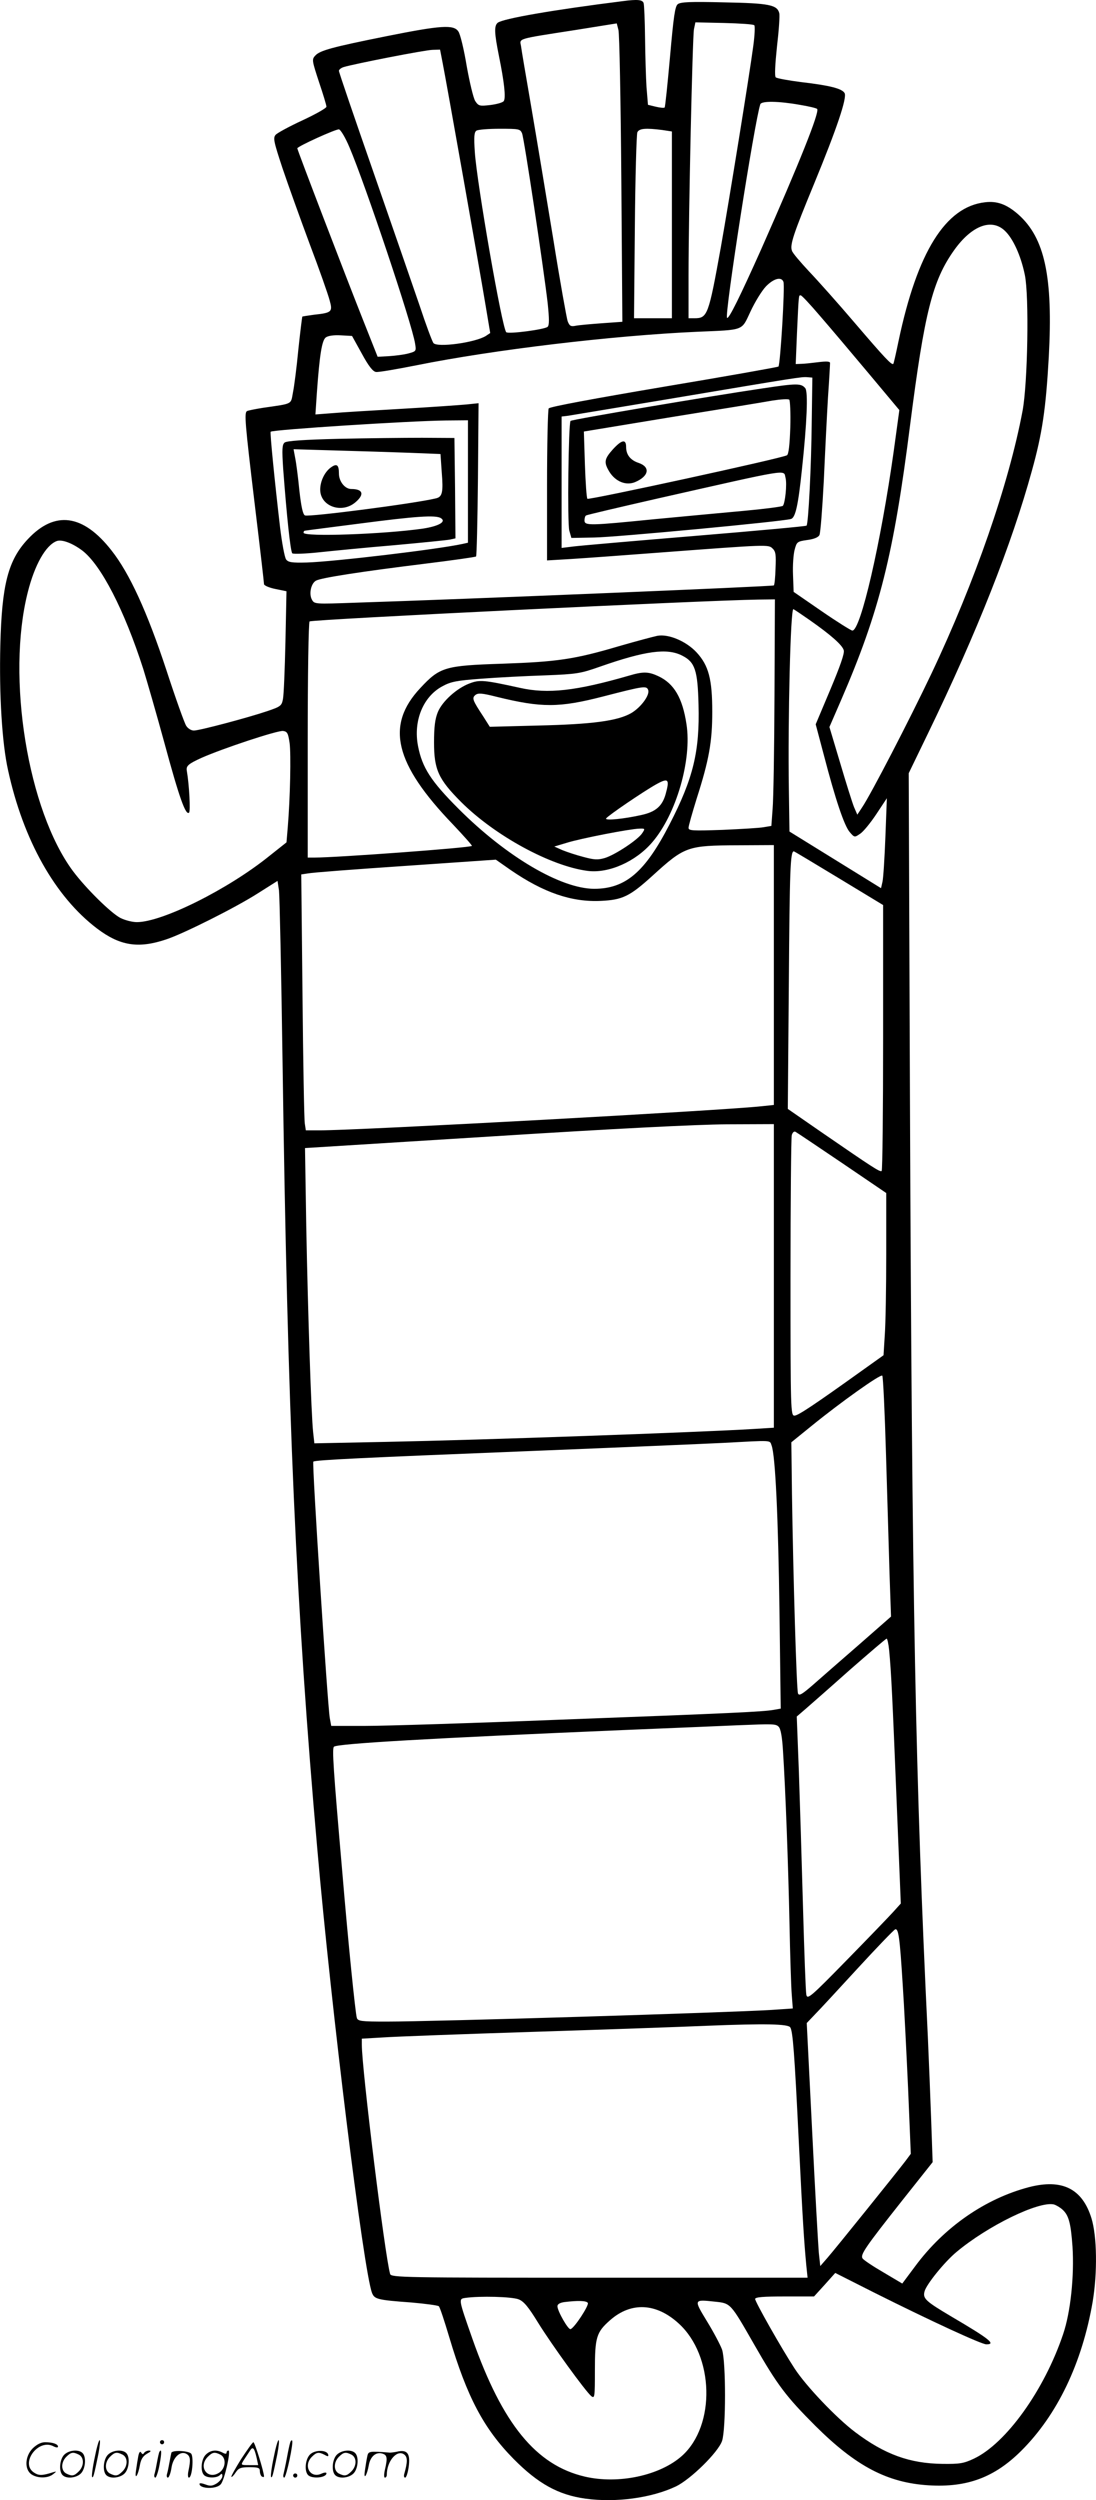 <svg version="1.0" xmlns="http://www.w3.org/2000/svg"
  viewBox="0 0 526.663 1200.665"
 preserveAspectRatio="xMidYMid meet">
<g transform="translate(-0.133,1200.834) scale(0.1,-0.1)"
fill="#000000" stroke="none">
<path d="M2995 12003 c-335 -42 -577 -84 -602 -104 -18 -15 -16 -50 6 -160 25
-123 34 -201 23 -216 -4 -7 -33 -15 -64 -19 -52 -6 -57 -5 -73 19 -9 14 -27
90 -41 168 -13 79 -31 154 -40 166 -22 34 -83 30 -343 -22 -264 -53 -323 -69
-345 -94 -17 -18 -15 -25 18 -126 20 -59 36 -112 36 -119 0 -7 -52 -36 -114
-65 -63 -29 -122 -61 -130 -70 -13 -15 -10 -31 33 -161 27 -80 86 -244 131
-365 46 -121 88 -241 95 -268 16 -56 11 -61 -74 -70 -29 -4 -55 -8 -57 -9 -1
-2 -10 -73 -19 -158 -8 -85 -20 -178 -26 -207 -11 -58 2 -52 -143 -73 -38 -6
-73 -13 -78 -16 -13 -9 -10 -53 37 -444 25 -206 45 -380 45 -387 0 -6 24 -17
54 -23 l54 -11 -5 -242 c-3 -133 -8 -257 -12 -276 -6 -32 -11 -36 -76 -58 -95
-32 -325 -93 -352 -93 -13 0 -29 10 -37 23 -8 12 -51 132 -95 267 -92 279
-177 465 -264 575 -136 174 -272 193 -402 54 -95 -101 -125 -219 -132 -509 -6
-235 8 -471 37 -600 73 -336 226 -608 428 -761 110 -83 198 -97 332 -52 82 27
332 152 440 221 l95 60 7 -46 c3 -26 11 -393 17 -817 24 -1700 65 -2630 167
-3785 67 -770 222 -2025 263 -2133 12 -30 25 -34 190 -46 68 -6 127 -14 131
-18 5 -4 27 -71 50 -148 86 -289 166 -440 310 -586 117 -118 214 -172 345
-190 146 -20 317 3 435 59 70 34 202 163 221 218 19 55 19 383 0 439 -8 22
-40 83 -72 135 -65 107 -65 106 38 95 76 -8 74 -6 188 -205 112 -196 154 -251
294 -391 196 -195 347 -274 546 -286 184 -11 315 38 443 165 174 173 293 421
344 717 23 138 21 314 -6 401 -44 142 -141 190 -300 149 -210 -55 -408 -192
-547 -380 l-62 -83 -91 54 c-50 29 -95 59 -100 67 -11 18 12 52 194 282 l143
180 -7 200 c-4 110 -11 290 -16 400 -60 1249 -76 2063 -86 4490 l-6 1580 92
190 c237 489 403 910 500 1263 50 180 67 297 81 545 21 386 -19 573 -147 686
-55 48 -101 65 -159 58 -190 -21 -326 -239 -416 -667 -12 -58 -23 -107 -25
-109 -7 -8 -41 28 -183 194 -80 94 -180 206 -222 250 -41 44 -79 88 -82 99
-11 28 7 81 106 321 110 267 159 413 147 436 -12 22 -71 37 -208 53 -63 8
-118 18 -123 23 -6 6 -3 62 6 148 9 76 14 148 11 160 -10 40 -48 48 -266 52
-161 4 -209 2 -222 -9 -13 -10 -20 -59 -37 -252 -12 -132 -23 -242 -26 -244
-3 -3 -22 -1 -43 4 l-37 9 -7 85 c-3 47 -6 153 -7 237 -1 83 -4 158 -7 167 -6
16 -30 18 -99 9z m-8 -854 l5 -686 -98 -7 c-55 -4 -111 -9 -126 -12 -24 -5
-30 -1 -39 22 -5 16 -37 193 -69 394 -33 201 -80 484 -105 630 -25 146 -48
279 -50 297 -7 38 -23 33 260 77 l200 32 8 -31 c5 -16 11 -339 14 -716z m639
738 c4 -4 2 -49 -5 -100 -18 -136 -116 -742 -156 -967 -59 -327 -64 -340 -127
-340 l-28 0 0 203 c0 304 19 1146 26 1185 l7 33 137 -3 c76 -2 142 -6 146 -11z
m-1498 -179 c20 -101 179 -999 205 -1156 l24 -143 -21 -14 c-51 -32 -234 -57
-252 -34 -6 8 -36 88 -66 179 -31 91 -131 379 -222 641 -91 261 -166 480 -166
487 0 6 10 14 22 18 48 15 395 83 429 83 l35 1 12 -62z m1716 -203 c43 -7 81
-16 84 -20 13 -13 -84 -256 -269 -674 -100 -223 -156 -338 -164 -329 -13 14
133 948 160 1026 6 16 88 15 189 -3z m-2163 -205 c75 -176 301 -849 315 -942
6 -36 5 -37 -32 -47 -22 -6 -63 -11 -93 -13 l-55 -3 -73 184 c-81 204 -313
809 -313 817 0 9 185 93 200 91 8 -1 31 -39 51 -87z m829 68 c10 -24 103 -643
123 -815 8 -77 8 -106 0 -114 -13 -13 -189 -36 -199 -26 -20 19 -141 715 -151
865 -5 75 -3 96 8 103 8 5 58 9 112 9 92 0 98 -1 107 -22z m674 16 l46 -7 0
-448 0 -449 -91 0 -91 0 4 438 c2 240 8 445 12 455 9 19 41 21 120 11z m1645
-483 c40 -37 78 -120 97 -213 21 -100 14 -520 -11 -653 -66 -351 -228 -819
-438 -1262 -106 -223 -291 -580 -333 -642 l-23 -35 -16 37 c-8 20 -38 115 -66
210 l-52 174 56 129 c185 427 253 700 332 1324 69 538 107 691 212 838 83 116
178 153 242 93z m-1063 -246 c8 -19 -15 -398 -24 -407 -4 -3 -252 -47 -551
-97 -331 -56 -548 -96 -553 -104 -4 -6 -8 -173 -8 -371 l0 -359 118 7 c64 4
257 18 427 31 519 39 519 39 539 19 15 -14 17 -31 14 -95 -1 -43 -5 -80 -8
-82 -4 -5 -1503 -67 -2011 -83 -196 -7 -197 -7 -209 15 -15 28 -4 78 20 91 26
14 223 44 514 80 138 17 252 33 255 36 3 3 7 170 9 371 l3 365 -58 -6 c-32 -3
-173 -13 -313 -21 -140 -8 -290 -17 -334 -21 l-79 -6 7 104 c13 181 24 252 43
266 11 8 39 12 72 10 l54 -3 47 -85 c32 -59 53 -86 68 -88 11 -2 98 13 194 32
372 75 945 143 1348 161 232 10 213 3 258 98 21 45 54 99 74 120 37 38 74 48
84 22z m175 -163 c46 -53 151 -177 233 -275 l149 -178 -27 -197 c-62 -441
-159 -863 -199 -862 -7 1 -73 42 -147 93 l-135 93 -3 82 c-2 45 2 99 8 121 10
37 12 39 60 46 32 4 54 13 59 24 5 9 14 127 21 261 6 135 15 314 20 399 6 85
10 159 10 166 0 8 -17 9 -57 4 -32 -4 -69 -8 -83 -8 l-25 -1 6 147 c9 193 8
183 18 183 5 0 46 -44 92 -98z m-39 -507 c-2 -214 -16 -493 -25 -501 -2 -3
-243 -25 -533 -49 -291 -24 -555 -47 -587 -51 l-57 -7 0 316 0 315 33 4 c17 3
237 39 487 81 619 104 632 106 660 104 l25 -2 -3 -210z m-1652 -289 l0 -294
-27 -6 c-126 -27 -618 -85 -747 -89 -73 -2 -90 1 -100 15 -7 10 -20 80 -29
155 -26 223 -49 454 -45 458 9 10 665 52 841 54 l107 1 0 -294z m-1854 -331
c91 -69 203 -287 294 -570 17 -55 63 -214 101 -353 72 -266 103 -352 119 -336
7 7 1 131 -11 201 -4 23 7 33 71 62 104 46 367 133 392 129 20 -3 24 -11 31
-58 7 -53 3 -262 -9 -406 l-6 -71 -82 -65 c-198 -160 -515 -318 -637 -318 -22
0 -57 9 -79 20 -46 24 -165 141 -228 225 -217 292 -321 931 -217 1340 33 131
86 225 139 245 25 9 75 -10 122 -45z m3327 -697 c-1 -255 -5 -500 -9 -544 l-6
-82 -36 -6 c-20 -4 -110 -9 -199 -13 -146 -5 -163 -4 -163 10 0 9 18 72 39
140 60 187 75 274 75 417 0 156 -17 222 -75 285 -50 54 -135 90 -189 80 -19
-4 -102 -26 -185 -50 -213 -63 -297 -75 -560 -84 -276 -9 -300 -16 -394 -117
-168 -179 -124 -363 157 -655 52 -55 93 -101 91 -103 -9 -9 -649 -56 -756 -56
l-33 0 0 564 c0 311 4 567 9 570 15 10 1893 101 2156 105 l80 1 -2 -462z m167
364 c103 -72 160 -122 166 -147 4 -15 -18 -77 -65 -189 l-70 -166 39 -147 c56
-215 98 -339 124 -370 23 -27 24 -27 50 -9 15 9 50 52 78 94 l51 77 -7 -185
c-4 -102 -10 -199 -14 -216 l-7 -31 -220 136 -220 136 -3 205 c-5 331 8 871
22 863 6 -3 40 -26 76 -51z m-611 -172 c62 -31 75 -70 79 -236 6 -224 -25
-353 -139 -574 -118 -230 -212 -310 -363 -310 -161 1 -422 155 -651 384 -133
133 -175 198 -195 302 -23 120 24 236 116 286 42 23 68 28 189 37 77 6 214 13
305 16 155 6 171 9 265 42 217 76 322 90 394 53z m441 -1534 l0 -624 -57 -6
c-189 -21 -1939 -116 -2125 -116 l-67 0 -5 33 c-3 17 -8 294 -11 614 l-6 582
33 5 c18 4 229 20 467 36 l435 30 70 -49 c160 -110 295 -156 436 -149 102 5
137 21 246 120 156 142 168 146 412 147 l172 1 0 -624z m312 465 l213 -129 0
-636 c0 -349 -3 -638 -7 -641 -7 -7 -42 16 -292 188 l-159 110 5 607 c4 542 7
630 24 630 2 0 99 -58 216 -129z m-312 -1910 l0 -729 -97 -6 c-260 -16 -1309
-53 -1765 -62 l-346 -7 -6 54 c-9 82 -25 569 -33 989 l-6 375 899 56 c584 37
979 57 1127 58 l227 1 0 -729z m328 542 l212 -144 0 -292 c0 -161 -3 -336 -7
-390 l-6 -97 -101 -72 c-236 -169 -310 -218 -327 -218 -18 0 -19 21 -19 663 0
364 3 672 6 684 4 13 11 20 18 16 6 -3 107 -71 224 -150z m211 -1403 c6 -206
14 -465 17 -575 l7 -200 -154 -135 c-85 -74 -184 -160 -220 -192 -54 -47 -68
-55 -73 -42 -7 18 -23 557 -29 957 l-3 249 100 81 c138 112 329 248 337 239 4
-4 12 -176 18 -382z m-550 47 c18 -47 32 -343 38 -798 l6 -466 -34 -6 c-52 -9
-194 -16 -1024 -47 -423 -17 -845 -30 -936 -30 l-166 0 -7 38 c-11 67 -86
1224 -79 1231 6 8 242 19 1043 51 426 17 843 35 925 39 243 13 224 14 234 -12z
m565 -984 c10 -104 16 -231 36 -727 l20 -489 -37 -41 c-20 -22 -121 -127 -224
-232 -174 -178 -188 -189 -193 -165 -3 14 -10 204 -16 421 -6 217 -15 512 -20
655 l-10 260 43 37 c23 20 119 104 212 187 94 82 173 150 177 150 3 1 9 -25
12 -56z m-531 -367 c10 -10 17 -49 21 -118 12 -187 25 -539 31 -823 3 -154 8
-310 11 -346 l5 -66 -103 -7 c-213 -13 -1619 -56 -1849 -56 -122 0 -138 2
-143 18 -7 23 -41 355 -70 702 -44 504 -49 591 -40 600 16 15 467 41 1389 80
264 11 512 21 550 23 172 7 184 7 198 -7z m596 -1236 c7 -102 18 -327 26 -500
l13 -315 -26 -35 c-38 -50 -334 -418 -375 -465 l-34 -39 -7 64 c-3 36 -18 298
-32 584 l-26 519 39 41 c22 22 115 123 207 223 92 100 172 183 179 186 16 5
22 -38 36 -263z m-540 -208 c12 -20 20 -117 41 -552 19 -385 25 -474 36 -592
l6 -58 -1000 0 c-944 0 -1001 1 -1006 18 -25 87 -136 984 -136 1101 l0 29 103
6 c56 4 383 16 727 27 344 11 717 24 830 29 278 11 389 9 399 -8z m1308 -875
c30 -27 40 -65 48 -177 9 -141 -9 -315 -45 -421 -90 -268 -274 -525 -429 -598
-49 -23 -68 -26 -151 -25 -157 2 -277 45 -420 153 -89 67 -236 221 -291 306
-62 95 -189 319 -189 333 0 9 41 12 141 12 l142 0 51 56 51 57 190 -96 c272
-136 513 -247 536 -247 48 0 15 26 -167 133 -125 74 -139 87 -130 121 8 33 96
142 154 190 151 126 394 244 467 228 11 -3 30 -14 42 -25z m-2613 -431 c25
-10 47 -37 93 -112 65 -105 228 -330 256 -353 16 -12 17 -4 17 123 0 160 7
184 73 242 101 89 222 83 330 -16 170 -155 178 -489 16 -635 -106 -95 -306
-138 -468 -100 -234 55 -395 252 -539 660 -68 194 -68 193 -35 198 70 10 225
6 257 -7z m332 -17 c7 -11 -64 -120 -83 -126 -11 -4 -63 87 -63 110 0 10 12
17 33 20 66 8 106 7 113 -4z M3665 10143 c-257 -38 -915 -149 -922 -156 -10
-11 -16 -489 -6 -527 l10 -35 109 2 c100 1 907 77 946 89 22 6 35 67 53 239
24 223 30 372 16 389 -20 24 -40 24 -206 -1z m134 -187 c-3 -85 -8 -129 -16
-134 -22 -14 -952 -216 -959 -209 -4 4 -9 78 -12 165 l-5 158 419 69 c231 37
451 73 489 80 39 6 74 8 79 4 4 -4 7 -64 5 -133z m-23 -242 c8 -30 -2 -124
-13 -135 -5 -4 -89 -15 -188 -24 -99 -9 -292 -27 -429 -40 -310 -31 -336 -32
-336 -6 0 11 3 22 8 24 4 3 158 39 342 81 647 146 606 140 616 100z M2946
9850 c-41 -46 -44 -62 -16 -108 29 -46 79 -67 123 -49 66 28 75 72 18 92 -40
13 -61 39 -61 77 0 39 -21 35 -64 -12z M1629 9901 c-168 -4 -251 -10 -260 -18
-12 -10 -13 -32 -7 -125 17 -226 35 -399 44 -407 5 -4 63 -2 129 5 66 7 228
23 360 34 132 12 252 24 268 27 l27 6 -2 241 -3 241 -155 1 c-85 0 -266 -2
-401 -5z m337 -67 l152 -6 6 -87 c8 -97 3 -119 -28 -126 -103 -25 -608 -90
-629 -82 -10 4 -18 40 -27 119 -6 62 -15 132 -20 156 l-8 43 202 -6 c110 -3
269 -8 352 -11z m154 -314 c27 -17 -9 -38 -85 -50 -186 -27 -575 -41 -575 -20
0 6 3 10 8 10 4 1 122 16 262 34 268 35 365 42 390 26z M1592 9764 c-30 -21
-52 -66 -52 -107 0 -80 103 -117 169 -61 45 38 37 64 -20 64 -30 0 -59 36 -59
74 0 42 -10 50 -38 30z M3025 8764 c-256 -74 -391 -89 -525 -59 -173 38 -194
40 -243 21 -61 -23 -131 -86 -152 -138 -13 -32 -18 -70 -18 -145 0 -131 21
-177 131 -287 163 -162 430 -307 607 -330 101 -13 231 44 311 138 115 134 191
396 164 567 -19 126 -60 195 -135 230 -47 22 -73 23 -140 3z m91 -69 c9 -24
-34 -83 -81 -111 -66 -38 -188 -54 -450 -60 l-230 -6 -31 49 c-52 79 -56 89
-38 104 13 10 31 9 102 -9 216 -53 300 -53 513 2 194 50 207 52 215 31z m84
-500 c-16 -57 -47 -85 -114 -100 -83 -19 -180 -29 -172 -17 8 13 180 130 241
164 58 32 65 25 45 -47z m-112 -187 c-20 -32 -131 -105 -180 -120 -34 -10 -51
-9 -103 5 -35 9 -80 24 -102 33 l-38 17 60 18 c67 21 304 67 349 68 27 1 28 0
14 -21z M456 204 c-10 -47 -15 -88 -12 -91 5 -6 9 7 30 110 7 37 10 67 6 67
-4 0 -15 -39 -24 -86z M770 280 c0 -5 5 -10 10 -10 6 0 10 5 10 10 0 6 -4 10
-10 10 -5 0 -10 -4 -10 -10z M1316 204 c-10 -47 -15 -88 -12 -91 5 -6 9 7 30
110 7 37 10 67 6 67 -4 0 -15 -39 -24 -86z M1396 279 c-3 -8 -10 -41 -16 -74
-6 -33 -14 -68 -16 -77 -3 -10 -1 -18 3 -18 10 0 46 171 38 178 -2 3 -7 -1 -9
-9z M159 251 c-38 -38 -41 -101 -7 -125 29 -20 79 -20 104 0 18 14 18 15 1 10
-53 -17 -69 -17 -92 -2 -69 45 21 166 94 126 12 -6 21 -7 21 -1 0 12 -25 21
-62 21 -19 0 -39 -10 -59 -29z M1160 199 c-28 -45 -49 -83 -47 -85 2 -3 12 7
21 21 14 21 24 25 66 25 43 0 50 -3 50 -19 0 -11 5 -23 10 -26 6 -3 10 -3 10
1 0 20 -44 164 -51 164 -4 0 -30 -37 -59 -81z m75 4 l7 -33 -42 0 c-42 0 -42
0 -28 23 8 12 21 32 29 44 15 25 22 18 34 -34z M310 220 c-22 -22 -27 -79 -8
-98 19 -19 66 -14 88 8 22 22 27 79 8 98 -19 19 -66 14 -88 -8z m71 0 c25 -14
25 -54 -1 -80 -23 -23 -33 -24 -61 -10 -25 14 -25 54 1 80 23 23 33 24 61 10z
M520 220 c-22 -22 -27 -79 -8 -98 19 -19 66 -14 88 8 22 22 27 79 8 98 -19 19
-66 14 -88 -8z m71 0 c25 -14 25 -54 -1 -80 -23 -23 -33 -24 -61 -10 -25 14
-25 54 1 80 23 23 33 24 61 10z M666 214 c-3 -16 -8 -47 -11 -69 -8 -51 10
-26 19 27 5 27 15 42 34 53 18 10 22 14 10 15 -9 0 -20 -5 -24 -11 -5 -8 -9
-8 -14 1 -5 8 -10 3 -14 -16z M767 233 c-2 -4 -7 -26 -11 -48 -4 -22 -9 -48
-12 -57 -3 -10 -1 -18 4 -18 4 0 14 28 20 62 11 58 10 81 -1 61z M825 230 c-1
-3 -5 -23 -9 -45 -4 -22 -9 -48 -12 -57 -3 -10 -1 -18 4 -18 5 0 13 20 17 45
7 53 44 87 74 68 17 -11 19 -28 8 -80 -4 -18 -3 -33 2 -33 16 0 24 99 11 115
-12 14 -87 18 -95 5z M990 220 c-22 -22 -27 -79 -8 -98 15 -15 61 -15 76 0 9
9 12 8 12 -5 0 -9 -12 -24 -26 -34 -21 -13 -32 -15 -55 -6 -16 6 -29 8 -29 3
0 -24 81 -27 102 -2 18 19 50 162 37 162 -5 0 -9 -5 -9 -10 0 -7 -6 -7 -19 0
-30 16 -59 12 -81 -10z m71 0 c29 -16 25 -65 -6 -86 -56 -37 -103 28 -55 76
23 23 33 24 61 10z M1491 221 c-23 -23 -28 -80 -9 -99 19 -19 88 -13 88 9 0 5
-11 4 -24 -2 -54 -25 -89 38 -46 81 23 23 33 24 62 9 16 -9 19 -8 16 3 -8 22
-64 22 -87 -1z M1620 220 c-22 -22 -27 -79 -8 -98 19 -19 66 -14 88 8 22 22
27 79 8 98 -19 19 -66 14 -88 -8z m71 0 c25 -14 25 -54 -1 -80 -23 -23 -33
-24 -61 -10 -25 14 -25 54 1 80 23 23 33 24 61 10z M1766 211 c-3 -14 -8 -44
-11 -66 -8 -51 10 -26 19 27 8 41 35 63 66 53 22 -7 24 -21 11 -77 -5 -22 -5
-38 0 -38 5 0 9 6 9 13 0 68 51 125 85 97 15 -13 15 -35 -1 -92 -3 -10 -1 -18
4 -18 6 0 13 23 17 50 9 63 -5 84 -49 76 -17 -4 -35 -6 -41 -6 -101 8 -104 7
-109 -19z M1410 120 c0 -5 5 -10 10 -10 6 0 10 5 10 10 0 6 -4 10 -10 10 -5 0
-10 -4 -10 -10z"/>
</g>
</svg>
